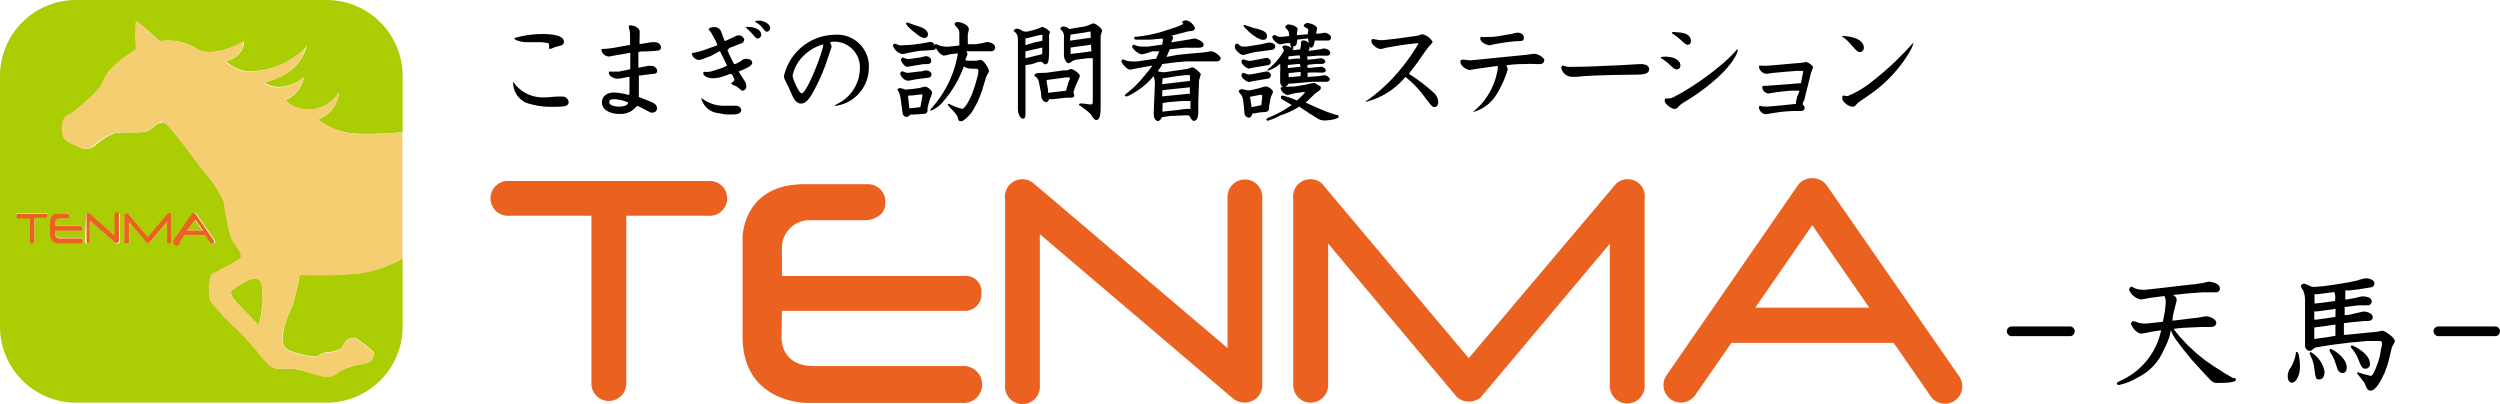 <svg id="tenmalogo" xmlns="http://www.w3.org/2000/svg" viewBox="0 0 320.107 51.745">
  <defs>
    <style>
      .cls-1 {
        fill: none;
      }

      .cls-2 {
        fill: #abcd03;
      }

      .cls-3 {
        fill: #eb6120;
      }

      .cls-4 {
        fill: #f5ce72;
      }
    </style>
  </defs>
  <g id="データ">
    <path id="パス_94" data-name="パス 94" class="cls-1" d="M71.075,9.059A3.3,3.3,0,0,0,72.487,8.9l.23-1.329s0-.312-.115-.3l-1.247.148h-.46a.755.755,0,0,0,0,.263Z" transform="translate(45.46 4.662)"/>
    <path id="パス_95" data-name="パス 95" class="cls-1" d="M94.21,6.591a5.072,5.072,0,0,0,0-.771h-.492l-1.067.115-1.74.279H90.73v.722l3.381-.394Z" transform="translate(58.188 3.733)"/>
    <path id="パス_96" data-name="パス 96" class="cls-1" d="M102.063,4.73s0-.41-.115-.41h-.1l-1.329.131v.41C101.308,4.812,101.554,4.8,102.063,4.73Z" transform="translate(64.467 2.771)"/>
    <path id="パス_97" data-name="パス 97" class="cls-1" d="M63,9.73c.657,0,2.757-5.351,2.757-6.27a5.5,5.5,0,0,0-2.2,1.182,5.022,5.022,0,0,0-1.723,2.79C61.83,7.859,62.634,9.73,63,9.73Z" transform="translate(39.654 2.219)"/>
    <path id="パス_98" data-name="パス 98" class="cls-1" d="M100.53,5.115v.394l1.641-.164V5h-.246Z" transform="translate(64.473 3.207)"/>
    <path id="パス_99" data-name="パス 99" class="cls-1" d="M98.794,7.4l-1.264.246.2,1.329,1.247-.263.115-1.149C99.089,7.4,99.073,7.4,98.794,7.4Z" transform="translate(62.549 4.746)"/>
    <path id="パス_100" data-name="パス 100" class="cls-1" d="M100.54,5.758v.525l1.526-.131V5.61h-.181Z" transform="translate(64.479 3.598)"/>
    <path id="パス_101" data-name="パス 101" class="cls-1" d="M47.53,8.186c0,.345.755.525,1.215.525s1.2-.131,1.2-.525a4.432,4.432,0,0,0-1.756-.476C47.661,7.759,47.53,8.055,47.53,8.186Z" transform="translate(30.483 4.945)"/>
    <path id="パス_102" data-name="パス 102" class="cls-1" d="M86.156,3.332V2.511c0-.066,0,0-.131,0l-.853.131-1.641.246v.886l2.3-.443Z" transform="translate(53.57 1.592)"/>
    <path id="パス_103" data-name="パス 103" class="cls-1" d="M83.53,3.868v.821l1.953-.246.689-.115V3.49L84.3,3.736Z" transform="translate(53.57 2.238)"/>
    <path id="パス_104" data-name="パス 104" class="cls-1" d="M84.413,6H84l-1.133.164-1.28.164v.23l.181,1.05a2.79,2.79,0,0,1,0,.361l1.28-.148,1.018-.115L84.4,6.558a2.1,2.1,0,0,0,0-.443C84.577,6,84.544,6,84.413,6Z" transform="translate(52.326 3.848)"/>
    <path id="パス_105" data-name="パス 105" class="cls-1" d="M82.134,3.536V2.781c0-.066-.115,0-.23,0l-1.083.263s-.706.115-.821.115V3.98L81.182,3.7Z" transform="translate(51.307 1.765)"/>
    <path id="パス_106" data-name="パス 106" class="cls-1" d="M94.2,7.653V6.8l-2.987.328H90.67v.788L93.821,7.6a1.805,1.805,0,0,1,.378.049Z" transform="translate(58.15 4.361)"/>
    <path id="パス_107" data-name="パス 107" class="cls-1" d="M94.2,8.838V7.82H93.1l-1.428.115a9.981,9.981,0,0,0-1.034.148V9.117L93,8.854A7.472,7.472,0,0,0,94.2,8.838Z" transform="translate(58.13 5.015)"/>
    <path id="パス_108" data-name="パス 108" class="cls-1" d="M82.134,4.475V3.72l-1.182.263L80,4.18v.9l.985-.246C82.019,4.606,82.134,4.573,82.134,4.475Z" transform="translate(51.307 2.386)"/>
    <path id="パス_109" data-name="パス 109" class="cls-1" d="M101.842,4.425a3.807,3.807,0,0,0,.115-.624s0-.246,0-.3a.36.36,0,0,1,.328-.23,1.116,1.116,0,0,1,.689.361,2.2,2.2,0,0,1-.1-.607l-1.4.148c0,.246,0,.853-.41.853a.312.312,0,0,1-.164,0,.542.542,0,0,1,.115.279.345.345,0,0,1-.131.263Z" transform="translate(64.704 1.943)"/>
    <path id="パス_110" data-name="パス 110" class="cls-1" d="M183.238,25.32l-2.708.378v1.461l1.461-.2,1.231-.2a.607.607,0,0,0,0-.181V25.32Z" transform="translate(115.78 16.239)"/>
    <path id="パス_111" data-name="パス 111" class="cls-1" d="M136.93,28.154h14.608l-7.3-10.554Z" transform="translate(87.818 11.287)"/>
    <path id="パス_112" data-name="パス 112" class="cls-1" d="M180.54,24.435v1.05h.312l1.329-.181,1.05-.164V24.09l-2.331.328Z" transform="translate(115.786 15.45)"/>
    <path id="パス_113" data-name="パス 113" class="cls-1" d="M183.134,22.78l-1.986.263a1.641,1.641,0,0,1-.558,0v1.2h.23l1.231-.148,1.231-.164v-.87C183.282,22.862,183.2,22.846,183.134,22.78Z" transform="translate(115.818 14.61)"/>
    <path id="パス_114" data-name="パス 114" class="cls-2" d="M15.565,17.12l-.985,1.428h1.986Z" transform="translate(9.351 10.98)"/>
    <path id="パス_115" data-name="パス 115" class="cls-2" d="M41.854,0H9.7A9.733,9.733,0,0,0,0,9.7V41.854a9.733,9.733,0,0,0,9.7,9.7H41.854a9.733,9.733,0,0,0,9.7-9.7V33.089a16.2,16.2,0,0,1-5.827,1.92,59.366,59.366,0,0,1-7.353.131,26.852,26.852,0,0,1-.952,4.054,22.862,22.862,0,0,0-1.1,2.905c0,.443-.328,1.641.131,2.314s2.757,1.1,3.595,1.215.837-.378,1.641-.509a4.924,4.924,0,0,0,2-.509c.328-.328.46-1.1.968-1.231a3.709,3.709,0,0,1,.837-.131s2.38,1.543,2.38,2-.213,1.182-1.412,1.346a8.995,8.995,0,0,0-2.987.936,2.167,2.167,0,0,1-2.232.607c-1.215-.263-2.774-.837-3.611-.9s-2.052.2-2.757-.246-2.232-2.807-4.53-4.924a28.986,28.986,0,0,1-3.283-3.512,6.762,6.762,0,0,1,.115-3.414,38.9,38.9,0,0,0,3.709-2.052c.427-.41-.771-1.871-1.165-2.577a26.918,26.918,0,0,1-.9-4.579,14.624,14.624,0,0,0-2.577-3.923c-.64-.837-4.366-6.057-5.022-6.237s-.509,0-.837,0-.968.886-1.805,1.083-2.823,0-3.923.2a8.436,8.436,0,0,0-2.314,1.412,1.789,1.789,0,0,1-2.249.328c-1.526-.739-2.167-.739-2.1-2.511s.968-1.477,1.477-2a23.225,23.225,0,0,0,3.283-3.02c.837-1.165.46-2.249,4.711-4.924a22.371,22.371,0,0,1,0-3.611A23.586,23.586,0,0,1,20.418,5.3a6.943,6.943,0,0,1,4.924,1.034C27.591,7.5,31.267,5.3,31.267,5.3a2.708,2.708,0,0,1-2.38,2.511,5.6,5.6,0,0,0,2.577,1.3A9.848,9.848,0,0,0,37,7.747c2.134-1.28,2.314-1.986,2.314-1.986a6.122,6.122,0,0,1-2.216,3.381,10.669,10.669,0,0,1-3.283,1.412A3.365,3.365,0,0,0,36.585,11,4.153,4.153,0,0,0,38.9,9.848,3.644,3.644,0,0,1,36.52,12.8a3.808,3.808,0,0,0,2.511,1.231,4.612,4.612,0,0,0,4.366-2.2,4.054,4.054,0,0,1-2.692,3.48,9.027,9.027,0,0,0,4.76,1.805,43.89,43.89,0,0,0,6.089-.2V9.7a9.733,9.733,0,0,0-9.7-9.7ZM22.388,30.693l2.281-3.283a.3.3,0,0,1,.246-.131.345.345,0,0,1,.263.131l2.265,3.283a.279.279,0,1,1-.427.345l-.755-.9H23.52l-.624.9a.312.312,0,0,1-.427.082.328.328,0,0,1-.082-.427Zm-6.45-3.02h0a.3.3,0,0,1,.492-.263l2.544,3.02,2.544-3.02a.3.3,0,0,1,.492.263v3.283a.3.3,0,0,1-.591,0V28.428l-2.249,2.659a.246.246,0,0,1-.181,0h0a.246.246,0,0,1-.181,0l-2.232-2.659v2.446a.312.312,0,0,1-.312.3.3.3,0,0,1-.3-.3Zm-4.924,0h0a.312.312,0,0,1,0-.23.279.279,0,0,1,.41,0l3.348,2.774v-2.61a.3.3,0,1,1,.591,0V30.89a.3.3,0,0,1-.279.3h0a.46.46,0,0,1-.2,0l-3.4-2.938v2.626a.3.3,0,0,1-.607,0Zm-5.2.23H4.4v2.905a.3.3,0,0,1-.607,0V27.9H2.38a.328.328,0,0,1-.312-.312.312.312,0,0,1,.312-.3H5.81a.312.312,0,0,1,.312.3A.328.328,0,0,1,5.81,27.9Zm2.741-.591a.312.312,0,0,1,.328.345c0,.2-.213.279-.361.279H7.6a.492.492,0,0,0-.509.525V28.9h3.151a.3.3,0,1,1,0,.607H7.091v.476a.5.5,0,0,0,.558.476h2.56a.328.328,0,1,1,0,.64H7.517A1.1,1.1,0,0,1,6.4,29.954V28.3a.968.968,0,0,1,1.083-.919Z"/>
    <path id="パス_116" data-name="パス 116" class="cls-2" d="M20.548,21.811a8.765,8.765,0,0,0-2.462,1.51c-.164.279,0,.558.23.952S21.6,27.737,21.6,27.737s.279-1.346.328-1.789a10.98,10.98,0,0,0,0-3.578C21.549,21.483,20.991,21.762,20.548,21.811Z" transform="translate(11.556 13.937)"/>
    <path id="パス_117" data-name="パス 117" class="cls-3" d="M5,16.67H1.572a.312.312,0,0,0-.312.3.328.328,0,0,0,.312.312H2.983v2.905a.3.3,0,0,0,.607,0V17.212H5a.328.328,0,0,0,.312-.312A.312.312,0,0,0,5,16.67Z" transform="translate(0.808 10.691)"/>
    <path id="パス_118" data-name="パス 118" class="cls-3" d="M6.923,20.546a.3.3,0,0,0,.246-.312V17.608l3.283,2.856a.46.46,0,0,0,.2,0h0a.3.3,0,0,0,.279-.3V16.885a.3.3,0,1,0-.591,0V19.5L7.169,16.738a.279.279,0,0,0-.41,0,.312.312,0,0,0,0,.23V20.25A.3.3,0,0,0,6.923,20.546Z" transform="translate(4.32 10.64)"/>
    <path id="パス_119" data-name="パス 119" class="cls-3" d="M14.313,20.379l.624-.9H17.6l.624.9a.279.279,0,1,0,.427-.345l-2.265-3.283a.345.345,0,0,0-.263-.131.3.3,0,0,0-.246.131l-2.281,3.283a.328.328,0,0,0,0,.427.363.363,0,0,0,.722-.082Zm2.019-2.938,1,1.428H15.265Z" transform="translate(8.666 10.659)"/>
    <path id="パス_120" data-name="パス 120" class="cls-3" d="M3.9,17.615v1.723a1.1,1.1,0,0,0,1.116,1.149H7.708a.328.328,0,1,0,0-.64H5.148c-.574,0-.558-.476-.558-.476v-.509H7.741a.3.3,0,1,0,0-.607H4.59v-.443a.492.492,0,0,1,.509-.525h.919c.148,0,.361,0,.361-.279a.312.312,0,0,0-.328-.345H4.984a.968.968,0,0,0-1.083.952Z" transform="translate(2.501 10.682)"/>
    <path id="パス_121" data-name="パス 121" class="cls-3" d="M10.013,20.538a.312.312,0,0,0,.312-.3V17.78l2.232,2.659a.246.246,0,0,0,.181,0h0a.246.246,0,0,0,.181,0l2.249-2.659v2.446a.3.3,0,1,0,.591,0V16.943a.3.3,0,0,0-.492-.263L12.721,19.7,10.194,16.73a.3.3,0,0,0-.492.263v3.283A.3.3,0,0,0,10.013,20.538Z" transform="translate(6.22 10.648)"/>
    <path id="パス_122" data-name="パス 122" class="cls-4" d="M42.369,16.067a9.027,9.027,0,0,1-4.76-1.805A4.054,4.054,0,0,0,40.3,10.717a4.612,4.612,0,0,1-4.366,2.2,3.808,3.808,0,0,1-2.511-1.231A3.644,3.644,0,0,0,35.8,8.8a4.153,4.153,0,0,1-2.38,1.215,3.365,3.365,0,0,1-2.774-.443,10.669,10.669,0,0,0,3.283-1.412,6.122,6.122,0,0,0,2.183-3.414s-.181.706-2.314,1.986A9.848,9.848,0,0,1,28.27,8.09a5.6,5.6,0,0,1-2.577-1.3,2.708,2.708,0,0,0,2.4-2.577s-3.677,2.2-5.925,1.034A6.943,6.943,0,0,0,17.24,4.217,23.586,23.586,0,0,0,14.286,1.64a22.371,22.371,0,0,0,0,3.611c-4.251,2.708-3.857,3.791-4.694,4.957a23.225,23.225,0,0,1-3.283,3.02c-.509.525-1.412.263-1.477,2s.574,1.805,2,2.511a1.789,1.789,0,0,0,2.249-.328A8.436,8.436,0,0,1,11.4,16c1.1-.263,3.086,0,3.923-.2s1.494-.968,1.805-1.083.2-.263.837,0,4.382,5.4,5.022,6.237a14.624,14.624,0,0,1,2.577,3.923,26.917,26.917,0,0,0,.9,4.579c.394.706,1.641,2.183,1.165,2.577s-3.709,2.052-3.709,2.052a6.762,6.762,0,0,0-.115,3.414,28.985,28.985,0,0,0,3.283,3.512c2.3,2.183,3.824,4.53,4.53,4.924s1.92.2,2.757.246,2.4.64,3.611.9a2.167,2.167,0,0,0,2.364-.542,8.995,8.995,0,0,1,2.987-.936c1.2-.164,1.412-.9,1.412-1.346s-2.38-2-2.38-2a3.709,3.709,0,0,0-.837.131c-.509.131-.64.9-.968,1.231a4.924,4.924,0,0,1-2,.509c-.771.131-.771.64-1.641.509s-3.151-.574-3.595-1.215a3.68,3.68,0,0,1-.131-2.314,22.862,22.862,0,0,1,1.1-2.905,26.853,26.853,0,0,0,.952-4.054,59.367,59.367,0,0,0,7.353-.131,16.2,16.2,0,0,0,5.827-1.92V15.87a43.89,43.89,0,0,1-6.057.2ZM30.4,38.833a13.359,13.359,0,0,1-.328,1.789s-3.069-3.069-3.283-3.463-.394-.673-.23-.952a8.765,8.765,0,0,1,2.462-1.51c.443,0,1-.328,1.346.558a10.98,10.98,0,0,1,.033,3.578Z" transform="translate(3.096 1.052)"/>
    <path id="パス_123" data-name="パス 123" class="cls-3" d="M66.16,14.123H40.687a2.232,2.232,0,1,0,0,4.448h10.5V40.056a2.232,2.232,0,1,0,4.464,0V18.571h10.5a2.232,2.232,0,1,0,0-4.448Z" transform="translate(24.54 9.052)"/>
    <path id="パス_124" data-name="パス 124" class="cls-3" d="M109.112,14.013a2.232,2.232,0,0,0-2.216,2.232V35.6L82.079,14.522a2.216,2.216,0,0,0-3.135.23,2.15,2.15,0,0,0-.525,1.74V40.357a2.232,2.232,0,1,0,4.448,0V21.022l24.718,21.025a2.265,2.265,0,0,0,1.4.525h.23a2.216,2.216,0,0,0,2.134-2.216V16.246A2.232,2.232,0,0,0,109.112,14.013Z" transform="translate(50.278 8.965)"/>
    <path id="パス_125" data-name="パス 125" class="cls-3" d="M150.717,14.869a2.249,2.249,0,0,0-1.888-.968,2.2,2.2,0,0,0-1.888.968L130.151,39.16a2.233,2.233,0,0,0,3.693,2.511l4.629-6.68h20.779l4.629,6.68a2.232,2.232,0,1,0,3.677-2.511Zm-9.191,15.609,7.3-10.554,7.3,10.554Z" transform="translate(83.222 8.914)"/>
    <path id="パス_126" data-name="パス 126" class="cls-3" d="M62.969,30.587H86.276a2.1,2.1,0,0,0,2.232-2.232,2.019,2.019,0,0,0-2.232-2.232H62.969V22.84a3.562,3.562,0,0,1,3.791-3.857h6.828c1.1,0,2.61-.64,2.61-2.1a2.232,2.232,0,0,0-2.314-2.511H65.825c-7.862,0-7.895,6.779-7.895,6.779V33.886c0,8.535,8.207,8.486,8.207,8.486H86.046a2.364,2.364,0,1,0,0-4.711H67.056c-4.251,0-4.136-3.562-4.136-3.562Z" transform="translate(37.152 9.215)"/>
    <path id="パス_127" data-name="パス 127" class="cls-3" d="M145.395,14.753a2.216,2.216,0,0,0-3.135-.23L123.368,36.894l-18.81-22.371a2.232,2.232,0,0,0-3.151.23,2.2,2.2,0,0,0-.509,1.74,1.442,1.442,0,0,0,0,.263v23.6a2.232,2.232,0,0,0,4.464,0V22.221l16.528,19.7a2.331,2.331,0,0,0,1.346.525h.312a2.331,2.331,0,0,0,1.346-.525l16.545-19.7V40.275a2.232,2.232,0,1,0,4.448,0V16.755a1.443,1.443,0,0,0,0-.263,2.2,2.2,0,0,0-.492-1.74Z" transform="translate(64.696 8.965)"/>
    <path id="パス_128" data-name="パス 128" d="M41.636,9.026a9.667,9.667,0,0,0,3.447.542c1.346,0,2.068,0,2.068-.607a.788.788,0,0,0-.771-.706H46c-.886,0-1.133.1-1.756.1a4.629,4.629,0,0,1-3.939-1.641s-.181-.312-.263-.312,0,0,0,.131A2.872,2.872,0,0,0,41.636,9.026Z" transform="translate(25.658 4.105)"/>
    <path id="パス_129" data-name="パス 129" d="M41.689,3.7h1.477a5.581,5.581,0,0,1,1.034.082c.312,0,.361.115.361.3a1.805,1.805,0,0,1,0,.46h.279a5.908,5.908,0,0,1,.64-.263c.591-.115.985-.2.985-.624,0-.886-1.723-1-2.757-1a13.131,13.131,0,0,0-3.562.509h0C40,3.372,40.869,3.7,41.689,3.7Z" transform="translate(25.737 1.7)"/>
    <path id="パス_130" data-name="パス 130" d="M47.914,5.968l.591-.115,2.019-.345h.082v2c0,.1-.2.148-.427.181l-1.1.213h-1.2c-.131.657.8.9,1,.9h.312l1.313-.246h0V10.5c0,.2,0,.345-.1.345l-.082.033a7.173,7.173,0,0,0-1.805-.3c-1.116,0-1.543.689-1.543,1.247,0,.985,1.05,1.494,2.265,1.494a2.544,2.544,0,0,0,1.986-.771c.1-.115.164-.213.213-.213a.821.821,0,0,1,.213,0l1.559.8a.607.607,0,0,0,.328,0,.525.525,0,0,0,.492-.525c0-.476-.427-.706-.8-.853l-1.526-.607h0a3.987,3.987,0,0,1,0-.443V8.4h.131l1.641-.213c.23,0,.574,0,.574-.41a.722.722,0,0,0-.739-.607,1.9,1.9,0,0,0-.443,0l-1.1.213H51.64V5.427l.213-.1L52.937,5.3l1.133-.082a.457.457,0,0,0,.476-.427.755.755,0,0,0-.755-.657h-.476l-1.51.246h0a4.1,4.1,0,0,1,0-.788c0-.115,0-.706,0-.837,0-.492-.788-.771-1.1-.771s-.279,0-.279.115a.869.869,0,0,0,0,.2,2.61,2.61,0,0,1,.148.886V4.508h-.148l-1.838.328A10.373,10.373,0,0,1,46.946,5C46.831,5.492,47.373,5.968,47.914,5.968Zm1.215,6.418c-.46,0-1.215-.181-1.215-.525s.131-.427.657-.427a4.432,4.432,0,0,1,1.756.427C50.327,12.255,49.605,12.386,49.129,12.386Z" transform="translate(30.098 1.27)"/>
    <path id="パス_131" data-name="パス 131" d="M60.946,9.674a1.231,1.231,0,0,0-.213-.657l-.64-1-.131-.246h.1l.919-.41c.246-.115.722-.394.722-.657s-.246-.525-.706-.525-.312,0-.886.378a5.648,5.648,0,0,1-.64.312c-.1,0-.3-.394-.328-.46l-.591-1.264v-.1a1.05,1.05,0,0,1,.394-.328l1.362-.525a.54.54,0,0,0,.378-.46.706.706,0,0,0-.755-.558c-.131,0-.181,0-.509.181L58.27,3.88h-.1L57.7,2.633a.886.886,0,0,0-.936-.509c-.082,0-.542,0-.657.3a2.775,2.775,0,0,1,.328.378l.509.936a4.071,4.071,0,0,1,.279.607.153.153,0,0,1-.148.148l-1.346.492a9.274,9.274,0,0,1-1.756.46h0a.943.943,0,0,0,.87.87c.213,0,.263,0,1.641-.542l1-.558h.1l.9,1.822a4.563,4.563,0,0,1-.8.361l-1.034.328a2.167,2.167,0,0,1-.968.115c-.131,0-.246,0-.246.131,0,.525.8.689,1.182.689a4.169,4.169,0,0,0,1.165-.164L58.943,8.1c.23,0,.476.689.476.771s-.131.246-.427.427h0a.771.771,0,0,0,.345.263c.443.2.492.213.558.3.427.361.46.394.624.394A.542.542,0,0,0,60.946,9.674Z" transform="translate(34.613 1.356)"/>
    <path id="パス_132" data-name="パス 132" d="M58.571,2.527s.378.361.542.558c.427.492.427.492.591.492a.46.46,0,0,0,.46-.492c0-.689-.968-.985-1.641-.985H58.16A3.182,3.182,0,0,0,58.571,2.527Z" transform="translate(37.3 1.347)"/>
    <path id="パス_133" data-name="パス 133" d="M59.115,8.648H57.851A4.694,4.694,0,0,1,54.7,7.63h0A2.511,2.511,0,0,0,56.965,9.6l.87.164h.886c.574,0,1.116-.1,1.116-.607a.706.706,0,0,0-.722-.509Z" transform="translate(35.081 4.893)"/>
    <path id="パス_134" data-name="パス 134" d="M59.051,1.856a2.593,2.593,0,0,1,.689.558c.443.542.476.607.673.607a.443.443,0,0,0,.41-.46c0-.591-.919-.952-1.379-.952,0,0-.525,0-.525.1S59.051,1.84,59.051,1.856Z" transform="translate(37.787 1.033)"/>
    <path id="パス_135" data-name="パス 135" d="M61.8,9.541l.443,1c.443.985.968.985,1.1.985.673,0,1.149-.739,1.641-1.641a23.817,23.817,0,0,0,1.641-3.742l.624-1.855a.23.23,0,0,0,0-.148,2.844,2.844,0,0,1-.164-.394c0-.148.361-.148.509-.148a3.283,3.283,0,0,1,3.283,3.512A5.121,5.121,0,0,1,68,11.56a2.738,2.738,0,0,0-.394.263c0,.033.115,0,.131,0a4.924,4.924,0,0,0,4.284-4.776,4.054,4.054,0,0,0-4.3-4.333A6.8,6.8,0,0,0,61.16,7.982a1.1,1.1,0,0,0,.164.591Zm2.183-4.415a5.5,5.5,0,0,1,2.2-1.182c0,.919-2.1,6.27-2.757,6.27-.361,0-1.165-1.871-1.165-2.3a5.023,5.023,0,0,1,1.723-2.79Z" transform="translate(39.224 1.735)"/>
    <path id="パス_136" data-name="パス 136" d="M70.23,5.91a1.2,1.2,0,0,0,.952.9c.148,0,.886-.148,1.05-.181l1.641-.213a.41.41,0,0,0,.361-.394c0-.312-.378-.525-.607-.525h-.279a1.838,1.838,0,0,1-.657.131l-1.28.148a.952.952,0,0,1-.394,0c-.082,0-.427-.164-.509-.164a.279.279,0,0,0-.279.3Z" transform="translate(45.041 3.527)"/>
    <path id="パス_137" data-name="パス 137" d="M71.127,5.742S73.1,5.4,73.212,5.4c.657,0,.936,0,.936-.443s-.46-.574-.657-.574a5.968,5.968,0,0,0-.722.164l-1.51.213a1.346,1.346,0,0,1-.46-.1,1.641,1.641,0,0,0-.263-.1.279.279,0,0,0-.246.279C70.29,5.1,70.733,5.742,71.127,5.742Z" transform="translate(45.079 2.809)"/>
    <path id="パス_138" data-name="パス 138" d="M71.708,2.981l.689.525a1.428,1.428,0,0,0,.657.23.427.427,0,0,0,.427-.427c0-.673-.788-.919-1.362-1.116-.131,0-1.247-.443-1.3-.443a.115.115,0,0,0-.131.115C70.69,2.161,71.478,2.8,71.708,2.981Z" transform="translate(45.336 1.122)"/>
    <path id="パス_139" data-name="パス 139" d="M70,7.154c.148.181.328.361.476,1.494l.2,1.51a.542.542,0,0,0,.525.476c.181,0,.328-.164.46-.3a2.921,2.921,0,0,1,.427,0l1.4-.1c.246,0,.345-.23.394-.41a1.935,1.935,0,0,1,0-.427l.3-1.067a4.236,4.236,0,0,0,.279-.8c0-.263-.591-.771-.87-.771a2.845,2.845,0,0,0-.673.164l-.821.115-1.05.1a6.276,6.276,0,0,0-.689-.2A.443.443,0,0,0,70,7.154Zm1.379.739h.46l1.247-.148c.164,0,.131.213.115.3L72.954,9.37c-.525.082-.558.082-1.412.164L71.4,8.221a.755.755,0,0,1,.033-.41Z" transform="translate(44.893 4.335)"/>
    <path id="パス_140" data-name="パス 140" d="M81.707,4.28a4.3,4.3,0,0,0-.624.148l-.821.131H79.245V3.279s.131-.542.131-.64c0-.558-1-.919-1.4-.919s-.427.181-.427.3a2.249,2.249,0,0,0,.312.394,1.034,1.034,0,0,1,.3.821V4.724l-1.379.148a2.905,2.905,0,0,1-1.641-.361.509.509,0,0,0-.1.23.657.657,0,0,0-.64-.476l-.87.164a18.187,18.187,0,0,1-2.593.263,1.641,1.641,0,0,1-.46,0,4.106,4.106,0,0,0-.591-.2.279.279,0,0,0-.23.246,1.641,1.641,0,0,0,1.2,1.083c.164,0,.952-.2,1.149-.23l1.165-.2H73.5l1.346-.1a.345.345,0,0,0,.328-.312c0,.279.657,1.034,1,1.034a2.772,2.772,0,0,0,.739-.164l1.067-.115A13.886,13.886,0,0,1,74.7,12.635a1.92,1.92,0,0,0-.263.345.086.086,0,0,0,.1.082A3.923,3.923,0,0,0,76.176,11.8a14.066,14.066,0,0,0,2.56-4.4c.328.2.476.3,1.477.3.2,0,.394,0,.394.361a5.413,5.413,0,0,1-.131.689L80.148,9.91l-.361,1.018c-.082.23-.837,1.9-1.264,1.9a5.465,5.465,0,0,1-1.2-.41c-.443-.2-.476-.23-.591-.213s0,.23.3.542a5.334,5.334,0,0,1,.886,1.067c.131.492.164.607.492.607s1.231-.886,1.51-1.428l.574-1.034.525-1.3.492-1.641a2.379,2.379,0,0,1,.2-.509,2.658,2.658,0,0,0,.246-.476c0-.3-.64-1.461-1.067-1.461l-.574.1h-.886c-.213,0-.476,0-.476-.148s.246-.558.246-.673a.607.607,0,0,0-.164-.394H82.3a.476.476,0,0,0,.443-.492C82.741,4.543,82.118,4.28,81.707,4.28Z" transform="translate(44.675 1.103)"/>
    <path id="パス_141" data-name="パス 141" d="M79.634,3.83v8.814c0,.607.312,1.215.64,1.215s.328-.427.328-.886V7l.837-.131.8-.279h.3a.246.246,0,0,1,.181,0c.263.263.279.3.427.3.427,0,.443-.525.476-1.641V3.6a2.086,2.086,0,0,1,0-.476,3.016,3.016,0,0,0,.115-.394,2.487,2.487,0,0,0-1-.64,4.924,4.924,0,0,1-.9.361l-.952.246a1.28,1.28,0,0,1-.345,0c-.164,0-.181,0-.46-.164a1.067,1.067,0,0,0-.558-.2c-.263,0-.345.148-.46.3C79.355,2.812,79.634,3.026,79.634,3.83Zm.968-.246a8.3,8.3,0,0,0,.853-.2l1.083-.263h.23c.016,0,0,.509,0,.755l-.968.2-1.2.361Zm0,1.641.968-.213,1.182-.263V5.5c0,.1-.115.131-1.182.378l-.985.246Z" transform="translate(50.704 1.34)"/>
    <path id="パス_142" data-name="パス 142" d="M83.186,3.635V5.983c0,.1.164.936.624.936a2.4,2.4,0,0,0,.476-.279,1.641,1.641,0,0,1,.542-.181l1.412-.181h.64v5.236c0,.657,0,.722-.46.673l-.886-.115c-.115,0-.41,0-.41.115s0,.148.148.181l.263.181.509.394c.46.378.525.427.689.689s.345.558.591.558c.574,0,.574-1.083.558-2.462V3.5c0-.181.181-.607.181-.722,0-.361-.853-.952-1.083-.952s-.673.279-.788.279a2.823,2.823,0,0,1-.46.131l-1.182.181-.673.131a1.379,1.379,0,0,0-.689-.328c-.394,0-.427.181-.476.328A1.145,1.145,0,0,1,83.186,3.635ZM86.7,5.392l-.706.1-1.953.246V4.916l.788-.115,1.822-.246ZM84.039,3.258l1.641-.246.788-.131H86.6c.016,0,0,.443,0,.821h-.328l-2.314.328Z" transform="translate(53.045 1.174)"/>
    <path id="パス_143" data-name="パス 143" d="M86.517,6.283c0-.394-.968-.9-1.1-.9a3.72,3.72,0,0,0-.558.181h-.476L82.2,5.872h-.3l-.706.033s-.476,0-.509.378a1.034,1.034,0,0,1,.607.853L81.56,8.5c0,.1,0,.591.115.706a.673.673,0,0,0,.525.427c.2,0,.279-.164.394-.378a1.494,1.494,0,0,1,.41,0l1.838-.2H85.5a.3.3,0,0,0,.3-.279.853.853,0,0,0-.115-.361,9.918,9.918,0,0,1,.509-1.362,5.614,5.614,0,0,0,.328-.771Zm-1.444.739L84.744,8.17l-1.018.115-1.28.148a2.793,2.793,0,0,0,0-.361l-.181-1.05v-.23l1.28-.164,1.133-.164h.41c.131,0,.164,0,.164.148a2.1,2.1,0,0,1-.181.41Z" transform="translate(51.749 3.45)"/>
    <path id="パス_144" data-name="パス 144" d="M88.606,7.9c.1,0,1.034-.2,1.149-.213l1.641-.3c0,.148-.328.509-.476.706l-.624.739A11.933,11.933,0,0,1,88.2,10.9s-.279.23-.279.279,0,.148.164.148.164,0,.722-.3A9.323,9.323,0,0,0,91.183,9.2l.427-.46a3.086,3.086,0,0,1,.148,1.149L91.61,13.48c0,1.018.542,1.018.607,1.018A1.02,1.02,0,0,0,92.66,14l1.067-.164,1.937-.082c.476,0,.492,0,.574.164s.263.542.525.542c.574,0,.558-1,.558-1.264V12.035l.1-2.692c0-.148.23-.821.23-.87s-.739-.853-1.067-.853a1.042,1.042,0,0,0-.525.164l-.968.148-2.052.3h-.312l-.591-.115.525-.788V7.193l1.789-.23,1.313-.115h3.906c.23,0,.525-.131.525-.394s-.788-.9-1.2-.9c-.148,0-.87.131-1.018.148l-2.052.181-1.3.131-1.379.263.443-1h.213l1.641-.181h1.674c.378,0,.788,0,.788-.41s-.952-.771-1.2-.771l-.591.115-1.1.181-1.28.2a1.543,1.543,0,0,0,.263-.624c0-.131-.115-.181-.263-.213l2.281-.591s.476,0,.558-.1.23-.115.23-.279A1.641,1.641,0,0,0,95.779,1.58a1.149,1.149,0,0,0-.591.23.279.279,0,0,1,.2.263,9.391,9.391,0,0,1-.936.394l-1.2.394a16.954,16.954,0,0,1-3.775.821c-.2,0-.361,0-.361.2s.246.181.378.181h1.641c.2,0,1.526-.148,1.641-.131a2.431,2.431,0,0,1,0,.312,3.433,3.433,0,0,1-.082.46l-.624.082-1.149.164h-.689a2.544,2.544,0,0,1-.8-.1,2.265,2.265,0,0,0-.378-.148.345.345,0,0,0-.213.3,2.134,2.134,0,0,0,1.231.952s.492-.115.574-.131l.8-.263h.886L92,6.323c0,.181-.148.2-.394.213l-.837.131-1.28.181a3.611,3.611,0,0,1-.607,0,2.4,2.4,0,0,1-1.2-.279.361.361,0,0,0-.2.3C87.49,7.046,88.147,7.9,88.606,7.9ZM92.759,9h.181l1.74-.279L95.746,8.6h.492a5.072,5.072,0,0,1,0,.771h-.164l-3.381.394Zm0,1.543.492-.066,2.987-.312v.853a1.806,1.806,0,0,0-.394,0l-3.151.312c.016-.378.016-.427.033-.853Zm0,1.641a9.979,9.979,0,0,1,1.034-.148l1.428-.115h1.1v1.018a4.59,4.59,0,0,0-1.231.082l-2.364.263Z" transform="translate(56.11 1.013)"/>
    <path id="パス_145" data-name="パス 145" d="M103.166,12.623l1.215.8,1.083.673a1.641,1.641,0,0,0,.706.181c.739,0,1.871-.213,1.871-.476s-.2-.2-.279-.23A16.923,16.923,0,0,1,106.12,13l-.968-.41-.3-.131-1.05-.476.213-.181.837-.8a1.641,1.641,0,0,1,.41-.328c.394-.279.492-.361.492-.558s0-.181-.312-.361-.394-.279-.607-.279a10.505,10.505,0,0,0-1.083.23l-1.412.23h-.607a1.133,1.133,0,0,1-.509,0,.739.739,0,0,0,.41-.378h.3l2.708-.23h1.871a.443.443,0,0,0,.41-.345.821.821,0,0,0-.771-.492l-.624.1-1.461.115V8.158a16.906,16.906,0,0,1,1.838,0c.361,0,.509-.213.509-.279a.673.673,0,0,0-.64-.476l-1.4.131h-.328V7.157l.985-.115h.9c.164,0,.41-.148.41-.312s-.312-.427-.624-.427l-.673.1-.985.1a.706.706,0,0,0-.1-.41l1.379-.115h1.2a.394.394,0,0,0,.427-.361c0-.41-.673-.558-.788-.558s-.476.115-.558.115l-1.444.2c.148-.312.148-.361.131-.509s.115.1.164.1c.3,0,.41-.345.509-.919h1.707a.378.378,0,0,0,.378-.378c0-.361-.542-.624-.821-.624l-.624.1a2.019,2.019,0,0,1-.476,0,6.2,6.2,0,0,0,.131-.64c0-.443-1-.706-1.215-.706s-.476.2-.476.312,0,.164.361.345.164.328.131.8h-.23l-1.133.1a1.542,1.542,0,0,1,0-.378,2.019,2.019,0,0,1,.082-.361c0-.476-1.1-.64-1.165-.64s-.41.115-.41.312.361.443.394.558a1.888,1.888,0,0,1,.1.607,7.189,7.189,0,0,1-1.165.115.936.936,0,0,1-.476-.131.558.558,0,0,0-.279-.1.3.3,0,0,0-.246.312,1.527,1.527,0,0,0,.985.886,6.565,6.565,0,0,0,.821-.164h.46a2.084,2.084,0,0,0,.213.64,1.641,1.641,0,0,0-.837-.345.509.509,0,0,0-.394.213.821.821,0,0,1,.23.492,7.9,7.9,0,0,1-1.641,2.019c-.427.361-.476.394-.476.525a4.021,4.021,0,0,0,1.641-.9,12.015,12.015,0,0,1,0,1.313v.985a.87.87,0,0,0,.378.706h-.181s-.148,0-.148.131a1.215,1.215,0,0,0,.9.87l.64-.164a3.529,3.529,0,0,1,.64-.115l.722-.1h.263a8.207,8.207,0,0,1-1.067,1.083,10.7,10.7,0,0,0-1.838-.64.213.213,0,0,0-.213.213.328.328,0,0,0,.23.312l1.149.689a14.493,14.493,0,0,1-2.413,1.379c-.739.312-.821.361-.821.476s.1.148.2.148a7.32,7.32,0,0,0,1.592-.673,10.668,10.668,0,0,0,2.429-1.133A.771.771,0,0,1,103.166,12.623Zm0-4.021-1.526.131V8.208L103,8.076h.181s-.016.443-.016.525Zm0-1.2-1.641.164V7.174l1.313-.131h.246Zm-1-2.626a.312.312,0,0,0,.164,0c.361,0,.394-.607.41-.853l1.4-.148a2.2,2.2,0,0,0,.1.607,1.116,1.116,0,0,0-.689-.361c-.2,0-.328.131-.328.23v.3a3.807,3.807,0,0,1-.115.624l-1,.1a.345.345,0,0,0,.131-.263.542.542,0,0,0-.033-.23Zm.755,1.165h.1a3.38,3.38,0,0,1,.115.41,7.04,7.04,0,0,0-1.526.131v-.41Z" transform="translate(63.364 1.148)"/>
    <path id="パス_146" data-name="パス 146" d="M97.474,5.877,97.1,5.746a.312.312,0,0,0-.246.312c0,.427.755.87.952.87l.509-.115,1.953-.328a.427.427,0,0,0,.345-.427.558.558,0,0,0-.624-.476c-.082,0-1.805.378-2.15.378a.886.886,0,0,1-.361-.082Z" transform="translate(62.113 3.577)"/>
    <path id="パス_147" data-name="パス 147" d="M100.514,9.6V9.317c0-.033.2-1.034.23-1.215a5.615,5.615,0,0,0,.279-.657c0-.312-.673-.706-.919-.706A8.614,8.614,0,0,0,99.151,7l-1.116.246h-.2c-.115,0-.657-.148-.8-.148s-.394.115-.394.263.345.476.378.574a2.577,2.577,0,0,1,.213.87l.131,1.28a.624.624,0,0,0,.542.657c.263,0,.312-.131.46-.427s0-.082.378-.131a5.1,5.1,0,0,1,1.133-.148C100.038,10.006,100.514,10.006,100.514,9.6Zm-.985-.46L98.281,9.4l-.2-1.329,1.264-.246c.279,0,.3,0,.3.164Z" transform="translate(61.978 4.323)"/>
    <path id="パス_148" data-name="パス 148" d="M97.427,4.912s1.3-.345,1.543-.378l2.084-.279a.492.492,0,0,0,.46-.443c0-.361-.509-.492-.788-.492a6.7,6.7,0,0,0-.919.2l-1.953.312a2.5,2.5,0,0,1-.41,0,.673.673,0,0,1-.607-.263c-.131-.1-.148-.115-.213-.115a.3.3,0,0,0-.279.279.706.706,0,0,0,.213.624S97,4.912,97.427,4.912Z" transform="translate(61.783 2.129)"/>
    <path id="パス_149" data-name="パス 149" d="M100.609,5.013a.574.574,0,0,0-.624-.492s-1.838.378-2.1.378a3.107,3.107,0,0,1-.771-.2.279.279,0,0,0-.263.3c0,.378.722.886.952.886l.509-.115,1.953-.328a.427.427,0,0,0,.345-.427Z" transform="translate(62.113 2.898)"/>
    <path id="パス_150" data-name="パス 150" d="M99.56,3.855a.443.443,0,0,0,.46-.476c0-.574-.591-.755-1.428-.985-.23,0-1.346-.443-1.444-.443A.131.131,0,0,0,97,2.033C97,2.2,98.641,3.855,99.56,3.855Z" transform="translate(62.209 1.25)"/>
    <path id="パス_151" data-name="パス 151" d="M111.628,8.129a13.7,13.7,0,0,1,2.61,2.774c.755.968.837,1.083,1.116,1.083s.476-.246.476-.624a1.723,1.723,0,0,0-.657-1.28,22.6,22.6,0,0,0-3.1-2.347h0c.1-.181,1.034-1.329,1.231-1.641s1.133-1.641,1.4-1.937.394-.378.394-.574a2.294,2.294,0,0,0-1.2-.9c-.3,0-.279,0-.46.1a6.352,6.352,0,0,1-.936.164l-2.232.312-1.543.164h-.328c-.148,0-.886-.148-.968-.148s-.164.164-.164.263c0,.476.771,1.018,1.2,1.018.131,0,.657-.164.788-.181l1.51-.263.87-.131,1.477-.164h.213A25.149,25.149,0,0,1,111.513,6.5a21.977,21.977,0,0,1-4.793,4.645c-.115,0-.181.148-.181.181h0a9.536,9.536,0,0,0,5.088-3.2Z" transform="translate(68.327 1.719)"/>
    <path id="パス_152" data-name="パス 152" d="M116.662,4.159c.115,0,.607-.131.722-.148a25.752,25.752,0,0,1,2.79-.378c.624,0,.886,0,.886-.443s-.46-.64-.788-.64a2.454,2.454,0,0,0-.657.131l-1.789.312-.837.1h-.657a2.1,2.1,0,0,1-.624,0h-.131a.351.351,0,0,0-.1.213C115.48,3.83,116.416,4.159,116.662,4.159Z" transform="translate(74.061 1.635)"/>
    <path id="パス_153" data-name="パス 153" d="M115.128,6.268,116,6.12l2.61-.361h.1V6.1a8.88,8.88,0,0,1-2.15,4.579c-.115.131-.952.919-1.034.985h0a5.1,5.1,0,0,0,2.987-2.2,13.245,13.245,0,0,0,1.477-3.283,2.739,2.739,0,0,0-.181-.509,15,15,0,0,1,2.347-.164,11.49,11.49,0,0,1,1.379,0h.624a.509.509,0,0,0,.509-.476c0-.394-.853-.837-1.3-.837-.148,0-.87.115-1.034.131l-7.074.706a9.158,9.158,0,0,1-.936-.1l-.279.049c-.1,0-.115.2-.115.246C113.93,5.825,114.833,6.268,115.128,6.268Z" transform="translate(73.067 2.694)"/>
    <path id="パス_154" data-name="パス 154" d="M131.976,5c-.345,0-2.035.115-2.429.131-3.759.164-4.448.213-6.286.213a4.448,4.448,0,0,1-.689,0l-.591-.164c-.1,0-.181.181-.181.345a1.444,1.444,0,0,0,1.231,1.1h.771c1.773-.2,5.351-.246,6.877-.263s2.363,0,2.363-.722C133.043,5.213,132.6,5,131.976,5Z" transform="translate(78.114 3.207)"/>
    <path id="パス_155" data-name="パス 155" d="M130.352,10.123h-.394a.877.877,0,0,0-.1.263c0,.427.854,1.067,1.231,1.067s.23,0,.821-.542c.2-.164,1.313-.821,1.559-1,4.317-2.889,5.663-5.187,5.777-6.04h-.131A17.069,17.069,0,0,1,137.3,5.659a36.717,36.717,0,0,1-5.187,3.693C131.058,9.943,130.763,10.123,130.352,10.123Z" transform="translate(83.283 2.482)"/>
    <path id="パス_156" data-name="パス 156" d="M130.588,2.764a7.631,7.631,0,0,1,.936.722c.64.574.706.64.919.64s.41-.1.41-.525c0-.115,0-1.067-1.871-1.067a1.05,1.05,0,0,0-.542,0C130.44,2.7,130.456,2.7,130.588,2.764Z" transform="translate(83.655 1.602)"/>
    <path id="パス_157" data-name="パス 157" d="M131.612,6.045a.46.46,0,0,0,.46-.476c0-.853-1.133-1.149-1.9-1.149-.148,0-.607,0-.607.131s0,0,.1.1a7.733,7.733,0,0,1,.9.673C131.251,5.963,131.333,6.045,131.612,6.045Z" transform="translate(83.091 2.835)"/>
    <path id="パス_158" data-name="パス 158" d="M142.111,9.272l-.164.706a.952.952,0,0,1,0,.23c-.131,0-.9.082-1.034.1s-2.232.23-2.643.23h-.492l-.443-.082c-.1,0-.115.164-.115.246a.985.985,0,0,0,.854.821l1.28-.2a17.2,17.2,0,0,1,3.02-.213c.263,0,.689,0,.689-.394,0-.115,0-.148-.181-.378s.131-.525.131-.624l.821-3.283c0-.131.3-.771.3-.952s-.657-.64-.87-.64l-.722.115c-.279,0-3.808.345-4.185.345a3.857,3.857,0,0,1-.739,0h-.263c-.082,0-.131,0-.131.2a1.067,1.067,0,0,0,.952.853l.657-.1,1.379-.131,1.805-.148h.854v.181l-.279,1.4h-.115l-2.528.2-1.822.131h-.328c-.1,0-.164.131-.164.23a.919.919,0,0,0,.771.755l.706-.115c.87-.148,2.085-.23,2.167-.246h1.1v.131Z" transform="translate(88.004 3.104)"/>
    <path id="パス_159" data-name="パス 159" d="M144.96,4.029c.689.755.771.837,1.067.837a.542.542,0,0,0,.476-.558c0-1.2-1.953-1.477-2.478-1.477a.542.542,0,0,0-.345,0h0l.41.312a6.564,6.564,0,0,1,.87.886Z" transform="translate(92.147 1.798)"/>
    <path id="パス_160" data-name="パス 160" d="M143.966,10.109H143.8c-.082,0-.082.3-.082.361,0,.427.821,1.05,1.247,1.05s.263,0,.755-.476c.181-.164,1.2-.837,1.412-1a17.316,17.316,0,0,0,5.252-5.613,4.1,4.1,0,0,0,.46-1.1h0s-.3.279-.345.345a38.553,38.553,0,0,1-5.055,4.694,12.36,12.36,0,0,1-2.987,1.773,1.067,1.067,0,0,1-.492-.033Z" transform="translate(92.172 2.136)"/>
    <path id="パス_161" data-name="パス 161" d="M197.828,25.473h-7.255a.624.624,0,1,0,0,1.231h7.255a.624.624,0,0,0,0-1.231Z" transform="translate(121.756 16.332)"/>
    <path id="パス_162" data-name="パス 162" d="M180.027,34.323c-.279-.181-.755-.427-1.018-.591l-1.51-.968-.985-.673-1.149-.919L174.2,30.088l-1-1.067-.8-1a11.685,11.685,0,0,1,1.329-.148l2.167-.1h1.329c.1,0,.64-.082.64-.525s-.706-.837-1.346-.837c-.148,0-.821.148-.985.164l-3.283.394a7.5,7.5,0,0,1,.246-1.4l.3-1.182c0-.345-.115-.525-.509-.722h.181l1.641-.181,1.97-.148h1.773a.476.476,0,0,0,.476-.492c0-.657-1.05-.87-1.428-.87-.115,0-.64.148-.755.164l-1.165.181h-.213l-2.807.328-.837.1L168.833,23a3.184,3.184,0,0,1-.476,0,2.249,2.249,0,0,1-1.1-.279c-.164-.082-.213-.115-.263-.115a.476.476,0,0,0-.279.443,2.068,2.068,0,0,0,1.494,1.2c.181,0,1.034-.181,1.247-.213l1.773-.23a1.642,1.642,0,0,1,.164.821c0,.181-.082.952-.1,1.1l-.263,1.379-1.953.213a3.414,3.414,0,0,1-1.149-.082,5.07,5.07,0,0,0-.706-.23.427.427,0,0,0-.279.394c.361.8.952,1.215,1.3,1.215a8.43,8.43,0,0,0,1.2-.213l1.362-.213a9.06,9.06,0,0,1-5.039,6.385c-.558.279-.624.312-.624.41a.213.213,0,0,0,.23.213,6.927,6.927,0,0,0,1.855-.64l.821-.443a6.828,6.828,0,0,0,3.036-3.283l.394-.821a6.566,6.566,0,0,0,.574-1.855,4.924,4.924,0,0,0,.821,1.461l.788,1.034,1.018,1.264,1.494,1.641.771.821c.525.558.722.558,1.165.558s2.265,0,2.265-.394S180.076,34.356,180.027,34.323Z" transform="translate(105.91 14.096)"/>
    <path id="パス_163" data-name="パス 163" d="M179.488,27.8a5.7,5.7,0,0,1-.624,1.641,1.74,1.74,0,0,0-.394,1.149c0,.689.41.8.492.8s.443,0,.722-.558a2.954,2.954,0,0,0,.345-1.543c0-.919-.164-1.838-.378-1.838S179.521,27.657,179.488,27.8Z" transform="translate(114.458 17.611)"/>
    <path id="パス_164" data-name="パス 164" d="M181.861,27.22c-.115,0-.131.115-.131.164s0,.131.263.542a4.071,4.071,0,0,1,.443.952l.312.9a.722.722,0,0,0,.64.525c.41,0,.542-.312.542-.722C183.929,28.287,182.058,27.22,181.861,27.22Z" transform="translate(116.549 17.457)"/>
    <path id="パス_165" data-name="パス 165" d="M180.344,27.47a.164.164,0,0,0-.164.164,5.216,5.216,0,0,0,.279.657,4.612,4.612,0,0,1,.3,1.133c.2,1.477.2,1.543.657,1.543s.673-.46.673-1.018a3.759,3.759,0,0,0-1.74-2.478Z" transform="translate(115.555 17.617)"/>
    <path id="パス_166" data-name="パス 166" d="M189.939,28.423c-.115,0-.591.131-.706.131l-3.956.394H185V27.455l.968-.115,1.641-.164h.361c.2,0,.722,0,.722-.509s-.952-.755-1.231-.689l-1.28.279a3.775,3.775,0,0,1-1.083.164V25.387l1.773-.213H188.1a.509.509,0,0,0,.46-.509c0-.64-1.1-.64-1.215-.64s-.788.181-.952.213l-1,.181h-.213v-.886a2.072,2.072,0,0,0,0-.263,3.873,3.873,0,0,1,.46,0l1.247-.148,1.641-.263a.509.509,0,0,0,.378-.509c0-.443-.706-.64-1.083-.64a5.283,5.283,0,0,0-1.1.279l-1.231.263-1.888.3-1.3.181c-.263,0-.821.082-1.083.082a1.248,1.248,0,0,1-.624-.148c-.542-.246-.591-.263-.706-.263s-.394.082-.394.345a6.108,6.108,0,0,0,.345.64,3.513,3.513,0,0,1,.181,1.149V30.36a.64.64,0,0,0,.607.64.427.427,0,0,0,.312-.131,2.478,2.478,0,0,1,.427-.3l2.019-.328,2.38-.3,2.183-.2h1.592c.131,0,.328,0,.328.3a.99.99,0,0,1-.082.558l-.181,1.034c-.082.443-.788,2.577-1.149,2.577a14.772,14.772,0,0,1-1.641-.46s-.115,0-.115.082,0,.082.115.213l.837,1.083a3.313,3.313,0,0,0,.312.706.542.542,0,0,0,.427.263c.886,0,1.641-2.019,1.789-2.2l.427-1.182.1-.361.345-1.428a2.873,2.873,0,0,1,.181-.574,2.61,2.61,0,0,0,.3-.607C191.4,29.162,190.169,28.423,189.939,28.423Zm-6.04.657-1.231.2-1.461.2V28.013l2.708-.378V28.9a.606.606,0,0,1-.016.181Zm0-2.429-1.05.164L181.519,27h-.312v-1.05h.394l2.331-.328c0,.164-.016.886-.016,1.034Zm-1.2-1.871-1.231.148h-.23v-1.2a1.641,1.641,0,0,0,.558,0l1.986-.263a.763.763,0,0,0,.082.279,3.074,3.074,0,0,1,0,.87Z" transform="translate(115.119 13.923)"/>
    <path id="パス_167" data-name="パス 167" d="M185.245,29.921a.558.558,0,0,0,.591-.657c0-1.3-2.15-2.314-2.3-2.314a.148.148,0,0,0-.148.131c0,.1.115.23.148.279a4.712,4.712,0,0,1,.821,1.379C184.752,29.707,184.851,29.921,185.245,29.921Z" transform="translate(117.614 17.284)"/>
    <path id="パス_168" data-name="パス 168" d="M164.456,25.473h-7.173a.624.624,0,1,0,0,1.231h7.238a.624.624,0,1,0,0-1.231Z" transform="translate(100.406 16.332)"/>
  </g>
</svg>
